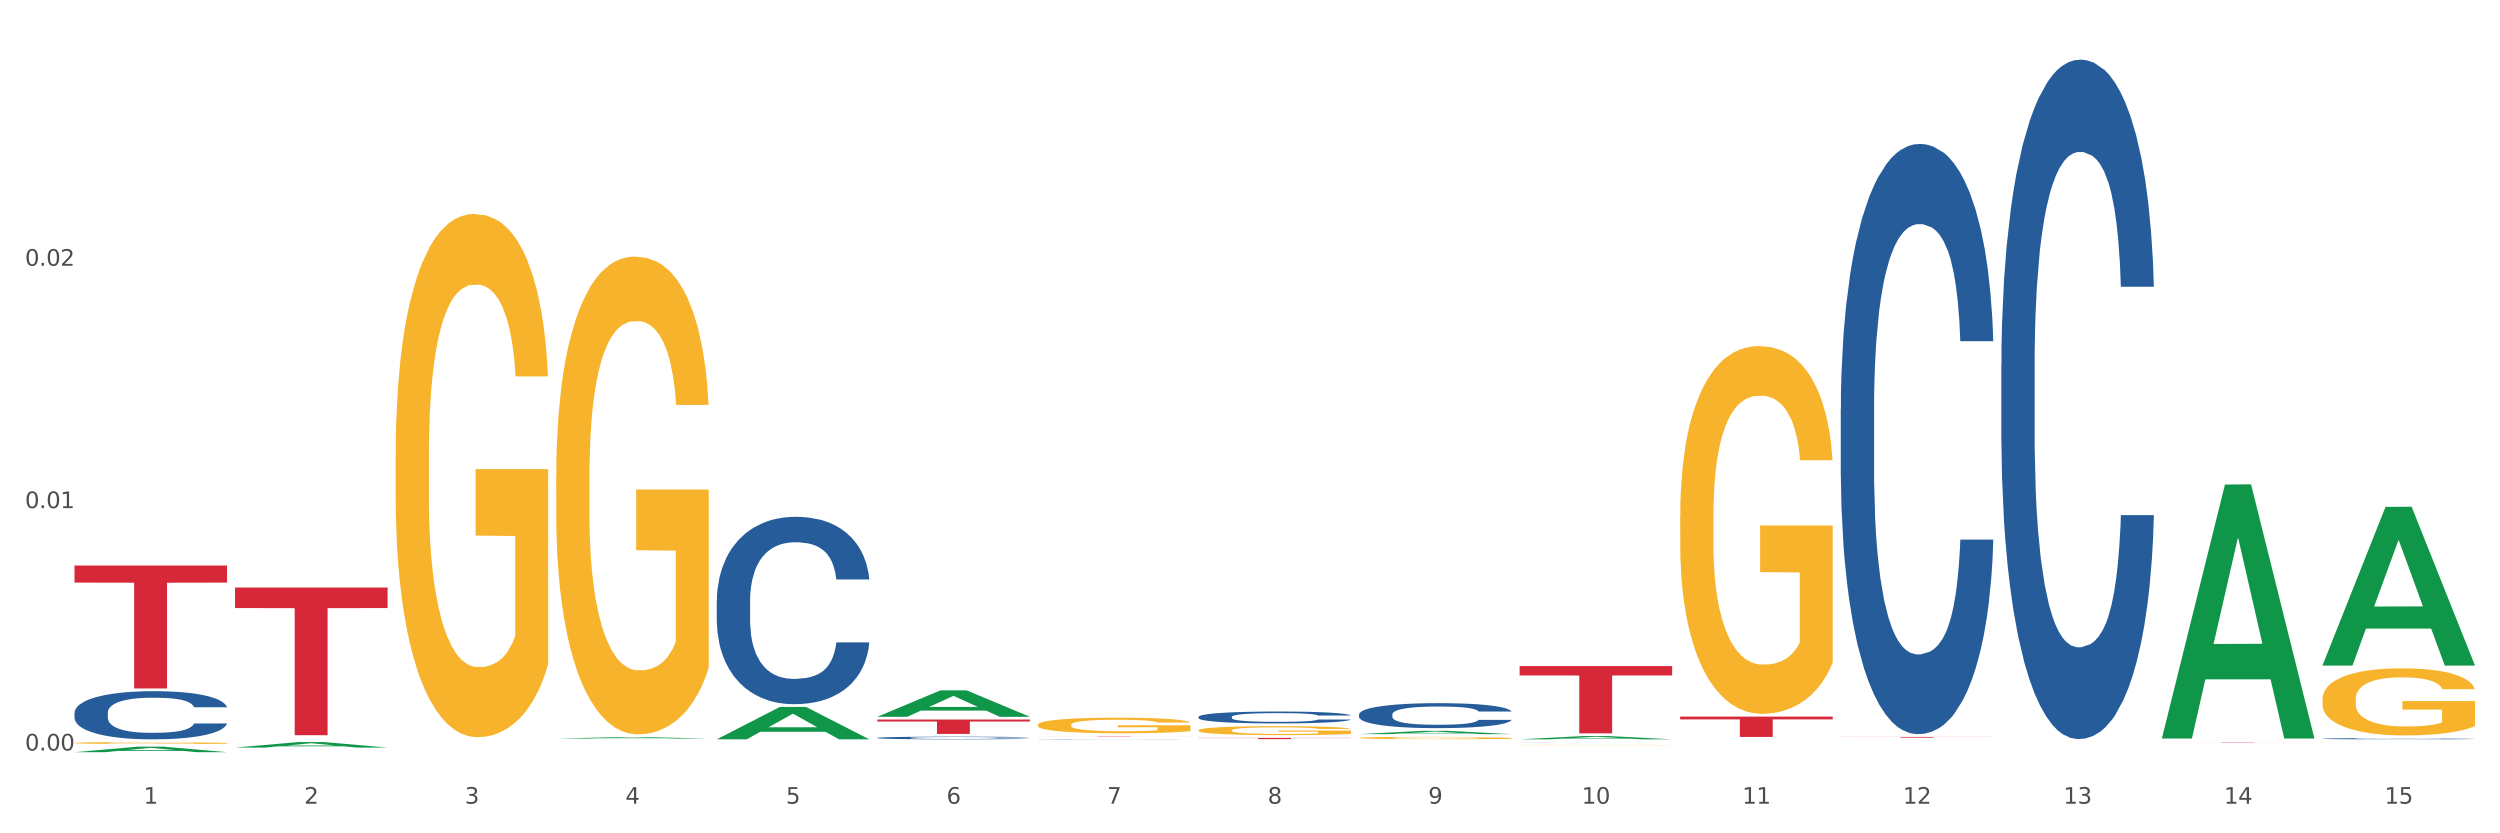 <?xml version="1.0" encoding="utf-8" standalone="no"?>
<!DOCTYPE svg PUBLIC "-//W3C//DTD SVG 1.1//EN"
  "http://www.w3.org/Graphics/SVG/1.1/DTD/svg11.dtd">
<svg xmlns:xlink="http://www.w3.org/1999/xlink" width="1080pt" height="360pt" viewBox="0 0 1080 360" xmlns="http://www.w3.org/2000/svg" version="1.1">
 <rect x="0" y="0" width="1080" height="360" fill="#333333" stroke="none"/>
 <defs>
  <style type="text/css">*{stroke-linejoin: round; stroke-linecap: butt}</style>
 </defs>
 <g id="figure_1">
  <g id="patch_1">
   <path d="M 0 360 
L 1080 360 
L 1080 0 
L 0 0 
z
" style="fill: #ffffff; stroke: #ffffff; stroke-linejoin: miter"/>
  </g>
  <g id="axes_1">
   <g id="matplotlib.axis_1">
    <g id="xtick_1">
     <g id="text_1">
      <!-- 1 -->
      <g style="fill: #4d4d4d" transform="translate(62.07 347.204) scale(0.096 -0.096)">
       <defs>
        <path id="DejaVuSans-31" d="M 794 531 
L 1825 531 
L 1825 4091 
L 703 3866 
L 703 4441 
L 1819 4666 
L 2450 4666 
L 2450 531 
L 3481 531 
L 3481 0 
L 794 0 
L 794 531 
z
" transform="scale(0.016)"/>
       </defs>
       <use xlink:href="#DejaVuSans-31"/>
      </g>
     </g>
    </g>
    <g id="xtick_2">
     <g id="text_2">
      <!-- 2 -->
      <g style="fill: #4d4d4d" transform="translate(131.436 347.204) scale(0.096 -0.096)">
       <defs>
        <path id="DejaVuSans-32" d="M 1228 531 
L 3431 531 
L 3431 0 
L 469 0 
L 469 531 
Q 828 903 1448 1529 
Q 2069 2156 2228 2338 
Q 2531 2678 2651 2914 
Q 2772 3150 2772 3378 
Q 2772 3750 2511 3984 
Q 2250 4219 1831 4219 
Q 1534 4219 1204 4116 
Q 875 4013 500 3803 
L 500 4441 
Q 881 4594 1212 4672 
Q 1544 4750 1819 4750 
Q 2544 4750 2975 4387 
Q 3406 4025 3406 3419 
Q 3406 3131 3298 2873 
Q 3191 2616 2906 2266 
Q 2828 2175 2409 1742 
Q 1991 1309 1228 531 
z
" transform="scale(0.016)"/>
       </defs>
       <use xlink:href="#DejaVuSans-32"/>
      </g>
     </g>
    </g>
    <g id="xtick_3">
     <g id="text_3">
      <!-- 3 -->
      <g style="fill: #4d4d4d" transform="translate(200.802 347.204) scale(0.096 -0.096)">
       <defs>
        <path id="DejaVuSans-33" d="M 2597 2516 
Q 3050 2419 3304 2112 
Q 3559 1806 3559 1356 
Q 3559 666 3084 287 
Q 2609 -91 1734 -91 
Q 1441 -91 1130 -33 
Q 819 25 488 141 
L 488 750 
Q 750 597 1062 519 
Q 1375 441 1716 441 
Q 2309 441 2620 675 
Q 2931 909 2931 1356 
Q 2931 1769 2642 2001 
Q 2353 2234 1838 2234 
L 1294 2234 
L 1294 2753 
L 1863 2753 
Q 2328 2753 2575 2939 
Q 2822 3125 2822 3475 
Q 2822 3834 2567 4026 
Q 2313 4219 1838 4219 
Q 1578 4219 1281 4162 
Q 984 4106 628 3988 
L 628 4550 
Q 988 4650 1302 4700 
Q 1616 4750 1894 4750 
Q 2613 4750 3031 4423 
Q 3450 4097 3450 3541 
Q 3450 3153 3228 2886 
Q 3006 2619 2597 2516 
z
" transform="scale(0.016)"/>
       </defs>
       <use xlink:href="#DejaVuSans-33"/>
      </g>
     </g>
    </g>
    <g id="xtick_4">
     <g id="text_4">
      <!-- 4 -->
      <g style="fill: #4d4d4d" transform="translate(270.169 347.204) scale(0.096 -0.096)">
       <defs>
        <path id="DejaVuSans-34" d="M 2419 4116 
L 825 1625 
L 2419 1625 
L 2419 4116 
z
M 2253 4666 
L 3047 4666 
L 3047 1625 
L 3713 1625 
L 3713 1100 
L 3047 1100 
L 3047 0 
L 2419 0 
L 2419 1100 
L 313 1100 
L 313 1709 
L 2253 4666 
z
" transform="scale(0.016)"/>
       </defs>
       <use xlink:href="#DejaVuSans-34"/>
      </g>
     </g>
    </g>
    <g id="xtick_5">
     <g id="text_5">
      <!-- 5 -->
      <g style="fill: #4d4d4d" transform="translate(339.535 347.204) scale(0.096 -0.096)">
       <defs>
        <path id="DejaVuSans-35" d="M 691 4666 
L 3169 4666 
L 3169 4134 
L 1269 4134 
L 1269 2991 
Q 1406 3038 1543 3061 
Q 1681 3084 1819 3084 
Q 2600 3084 3056 2656 
Q 3513 2228 3513 1497 
Q 3513 744 3044 326 
Q 2575 -91 1722 -91 
Q 1428 -91 1123 -41 
Q 819 9 494 109 
L 494 744 
Q 775 591 1075 516 
Q 1375 441 1709 441 
Q 2250 441 2565 725 
Q 2881 1009 2881 1497 
Q 2881 1984 2565 2268 
Q 2250 2553 1709 2553 
Q 1456 2553 1204 2497 
Q 953 2441 691 2322 
L 691 4666 
z
" transform="scale(0.016)"/>
       </defs>
       <use xlink:href="#DejaVuSans-35"/>
      </g>
     </g>
    </g>
    <g id="xtick_6">
     <g id="text_6">
      <!-- 6 -->
      <g style="fill: #4d4d4d" transform="translate(408.901 347.204) scale(0.096 -0.096)">
       <defs>
        <path id="DejaVuSans-36" d="M 2113 2584 
Q 1688 2584 1439 2293 
Q 1191 2003 1191 1497 
Q 1191 994 1439 701 
Q 1688 409 2113 409 
Q 2538 409 2786 701 
Q 3034 994 3034 1497 
Q 3034 2003 2786 2293 
Q 2538 2584 2113 2584 
z
M 3366 4563 
L 3366 3988 
Q 3128 4100 2886 4159 
Q 2644 4219 2406 4219 
Q 1781 4219 1451 3797 
Q 1122 3375 1075 2522 
Q 1259 2794 1537 2939 
Q 1816 3084 2150 3084 
Q 2853 3084 3261 2657 
Q 3669 2231 3669 1497 
Q 3669 778 3244 343 
Q 2819 -91 2113 -91 
Q 1303 -91 875 529 
Q 447 1150 447 2328 
Q 447 3434 972 4092 
Q 1497 4750 2381 4750 
Q 2619 4750 2861 4703 
Q 3103 4656 3366 4563 
z
" transform="scale(0.016)"/>
       </defs>
       <use xlink:href="#DejaVuSans-36"/>
      </g>
     </g>
    </g>
    <g id="xtick_7">
     <g id="text_7">
      <!-- 7 -->
      <g style="fill: #4d4d4d" transform="translate(478.267 347.204) scale(0.096 -0.096)">
       <defs>
        <path id="DejaVuSans-37" d="M 525 4666 
L 3525 4666 
L 3525 4397 
L 1831 0 
L 1172 0 
L 2766 4134 
L 525 4134 
L 525 4666 
z
" transform="scale(0.016)"/>
       </defs>
       <use xlink:href="#DejaVuSans-37"/>
      </g>
     </g>
    </g>
    <g id="xtick_8">
     <g id="text_8">
      <!-- 8 -->
      <g style="fill: #4d4d4d" transform="translate(547.634 347.204) scale(0.096 -0.096)">
       <defs>
        <path id="DejaVuSans-38" d="M 2034 2216 
Q 1584 2216 1326 1975 
Q 1069 1734 1069 1313 
Q 1069 891 1326 650 
Q 1584 409 2034 409 
Q 2484 409 2743 651 
Q 3003 894 3003 1313 
Q 3003 1734 2745 1975 
Q 2488 2216 2034 2216 
z
M 1403 2484 
Q 997 2584 770 2862 
Q 544 3141 544 3541 
Q 544 4100 942 4425 
Q 1341 4750 2034 4750 
Q 2731 4750 3128 4425 
Q 3525 4100 3525 3541 
Q 3525 3141 3298 2862 
Q 3072 2584 2669 2484 
Q 3125 2378 3379 2068 
Q 3634 1759 3634 1313 
Q 3634 634 3220 271 
Q 2806 -91 2034 -91 
Q 1263 -91 848 271 
Q 434 634 434 1313 
Q 434 1759 690 2068 
Q 947 2378 1403 2484 
z
M 1172 3481 
Q 1172 3119 1398 2916 
Q 1625 2713 2034 2713 
Q 2441 2713 2670 2916 
Q 2900 3119 2900 3481 
Q 2900 3844 2670 4047 
Q 2441 4250 2034 4250 
Q 1625 4250 1398 4047 
Q 1172 3844 1172 3481 
z
" transform="scale(0.016)"/>
       </defs>
       <use xlink:href="#DejaVuSans-38"/>
      </g>
     </g>
    </g>
    <g id="xtick_9">
     <g id="text_9">
      <!-- 9 -->
      <g style="fill: #4d4d4d" transform="translate(617 347.204) scale(0.096 -0.096)">
       <defs>
        <path id="DejaVuSans-39" d="M 703 97 
L 703 672 
Q 941 559 1184 500 
Q 1428 441 1663 441 
Q 2288 441 2617 861 
Q 2947 1281 2994 2138 
Q 2813 1869 2534 1725 
Q 2256 1581 1919 1581 
Q 1219 1581 811 2004 
Q 403 2428 403 3163 
Q 403 3881 828 4315 
Q 1253 4750 1959 4750 
Q 2769 4750 3195 4129 
Q 3622 3509 3622 2328 
Q 3622 1225 3098 567 
Q 2575 -91 1691 -91 
Q 1453 -91 1209 -44 
Q 966 3 703 97 
z
M 1959 2075 
Q 2384 2075 2632 2365 
Q 2881 2656 2881 3163 
Q 2881 3666 2632 3958 
Q 2384 4250 1959 4250 
Q 1534 4250 1286 3958 
Q 1038 3666 1038 3163 
Q 1038 2656 1286 2365 
Q 1534 2075 1959 2075 
z
" transform="scale(0.016)"/>
       </defs>
       <use xlink:href="#DejaVuSans-39"/>
      </g>
     </g>
    </g>
    <g id="xtick_10">
     <g id="text_10">
      <!-- 10 -->
      <g style="fill: #4d4d4d" transform="translate(683.312 347.204) scale(0.096 -0.096)">
       <defs>
        <path id="DejaVuSans-30" d="M 2034 4250 
Q 1547 4250 1301 3770 
Q 1056 3291 1056 2328 
Q 1056 1369 1301 889 
Q 1547 409 2034 409 
Q 2525 409 2770 889 
Q 3016 1369 3016 2328 
Q 3016 3291 2770 3770 
Q 2525 4250 2034 4250 
z
M 2034 4750 
Q 2819 4750 3233 4129 
Q 3647 3509 3647 2328 
Q 3647 1150 3233 529 
Q 2819 -91 2034 -91 
Q 1250 -91 836 529 
Q 422 1150 422 2328 
Q 422 3509 836 4129 
Q 1250 4750 2034 4750 
z
" transform="scale(0.016)"/>
       </defs>
       <use xlink:href="#DejaVuSans-31"/>
       <use xlink:href="#DejaVuSans-30" transform="translate(63.623 0)"/>
      </g>
     </g>
    </g>
    <g id="xtick_11">
     <g id="text_11">
      <!-- 11 -->
      <g style="fill: #4d4d4d" transform="translate(752.678 347.204) scale(0.096 -0.096)">
       <use xlink:href="#DejaVuSans-31"/>
       <use xlink:href="#DejaVuSans-31" transform="translate(63.623 0)"/>
      </g>
     </g>
    </g>
    <g id="xtick_12">
     <g id="text_12">
      <!-- 12 -->
      <g style="fill: #4d4d4d" transform="translate(822.044 347.204) scale(0.096 -0.096)">
       <use xlink:href="#DejaVuSans-31"/>
       <use xlink:href="#DejaVuSans-32" transform="translate(63.623 0)"/>
      </g>
     </g>
    </g>
    <g id="xtick_13">
     <g id="text_13">
      <!-- 13 -->
      <g style="fill: #4d4d4d" transform="translate(891.411 347.204) scale(0.096 -0.096)">
       <use xlink:href="#DejaVuSans-31"/>
       <use xlink:href="#DejaVuSans-33" transform="translate(63.623 0)"/>
      </g>
     </g>
    </g>
    <g id="xtick_14">
     <g id="text_14">
      <!-- 14 -->
      <g style="fill: #4d4d4d" transform="translate(960.777 347.204) scale(0.096 -0.096)">
       <use xlink:href="#DejaVuSans-31"/>
       <use xlink:href="#DejaVuSans-34" transform="translate(63.623 0)"/>
      </g>
     </g>
    </g>
    <g id="xtick_15">
     <g id="text_15">
      <!-- 15 -->
      <g style="fill: #4d4d4d" transform="translate(1030.143 347.204) scale(0.096 -0.096)">
       <use xlink:href="#DejaVuSans-31"/>
       <use xlink:href="#DejaVuSans-35" transform="translate(63.623 0)"/>
      </g>
     </g>
    </g>
    <g id="xtick_16"/>
    <g id="xtick_17"/>
    <g id="xtick_18"/>
    <g id="xtick_19"/>
    <g id="xtick_20"/>
    <g id="xtick_21"/>
    <g id="xtick_22"/>
    <g id="xtick_23"/>
    <g id="xtick_24"/>
    <g id="xtick_25"/>
    <g id="xtick_26"/>
    <g id="xtick_27"/>
    <g id="xtick_28"/>
    <g id="xtick_29"/>
   </g>
   <g id="matplotlib.axis_2">
    <g id="ytick_1">
     <g id="text_16">
      <!-- 0.00 -->
      <g style="fill: #4d4d4d" transform="translate(10.8 324.221) scale(0.096 -0.096)">
       <defs>
        <path id="DejaVuSans-2e" d="M 684 794 
L 1344 794 
L 1344 0 
L 684 0 
L 684 794 
z
" transform="scale(0.016)"/>
       </defs>
       <use xlink:href="#DejaVuSans-30"/>
       <use xlink:href="#DejaVuSans-2e" transform="translate(63.623 0)"/>
       <use xlink:href="#DejaVuSans-30" transform="translate(95.41 0)"/>
       <use xlink:href="#DejaVuSans-30" transform="translate(159.033 0)"/>
      </g>
     </g>
    </g>
    <g id="ytick_2">
     <g id="text_17">
      <!-- 0.01 -->
      <g style="fill: #4d4d4d" transform="translate(10.8 219.509) scale(0.096 -0.096)">
       <use xlink:href="#DejaVuSans-30"/>
       <use xlink:href="#DejaVuSans-2e" transform="translate(63.623 0)"/>
       <use xlink:href="#DejaVuSans-30" transform="translate(95.41 0)"/>
       <use xlink:href="#DejaVuSans-31" transform="translate(159.033 0)"/>
      </g>
     </g>
    </g>
    <g id="ytick_3">
     <g id="text_18">
      <!-- 0.02 -->
      <g style="fill: #4d4d4d" transform="translate(10.8 114.797) scale(0.096 -0.096)">
       <use xlink:href="#DejaVuSans-30"/>
       <use xlink:href="#DejaVuSans-2e" transform="translate(63.623 0)"/>
       <use xlink:href="#DejaVuSans-30" transform="translate(95.41 0)"/>
       <use xlink:href="#DejaVuSans-32" transform="translate(159.033 0)"/>
      </g>
     </g>
    </g>
    <g id="ytick_4"/>
    <g id="ytick_5"/>
    <g id="ytick_6"/>
   </g>
   <g id="PolyCollection_1">
    <path d="M 32.175 324.945 
L 32.243 324.943 
L 59.417 322.567 
L 70.695 322.564 
L 98.073 324.95 
L 85.029 324.95 
L 79.119 324.394 
L 51.061 324.394 
L 50.857 324.403 
L 45.151 324.95 
L 32.175 324.95 
L 32.175 324.945 
L 54.594 324.063 
L 75.586 324.06 
L 65.192 323.073 
L 65.056 323.068 
L 64.92 323.075 
L 54.526 324.06 
L 54.594 324.063 
L 32.175 324.945 
z
" clip-path="url(#pa8a1e686fc)" style="fill: #109648"/>
    <path d="M 448.372 313.152 
L 448.45 313.146 
L 448.45 312.924 
L 448.606 312.733 
L 449.384 312.271 
L 450.551 311.889 
L 451.407 311.686 
L 452.262 311.52 
L 453.274 311.353 
L 454.519 311.181 
L 456.775 310.928 
L 458.175 310.799 
L 459.887 310.663 
L 462.999 310.466 
L 465.255 310.355 
L 467.589 310.263 
L 471.402 310.152 
L 473.891 310.103 
L 476.536 310.066 
L 479.726 310.041 
L 482.138 310.035 
L 487.429 310.054 
L 491.941 310.109 
L 494.12 310.152 
L 496.92 310.226 
L 498.399 310.275 
L 500.811 310.374 
L 503.3 310.503 
L 505.012 310.614 
L 507.579 310.824 
L 509.524 311.033 
L 511.314 311.292 
L 512.247 311.47 
L 512.948 311.637 
L 513.57 311.828 
L 514.192 312.129 
L 500.188 312.129 
L 499.644 311.914 
L 498.788 311.711 
L 497.543 311.513 
L 496.454 311.39 
L 494.586 311.236 
L 492.875 311.138 
L 491.085 311.064 
L 488.907 311.002 
L 487.195 310.971 
L 484.783 310.947 
L 480.038 310.953 
L 476.848 311.002 
L 474.669 311.064 
L 473.269 311.119 
L 472.024 311.181 
L 470.624 311.267 
L 468.99 311.396 
L 467.823 311.513 
L 466.656 311.661 
L 465.722 311.809 
L 464.866 311.982 
L 464.166 312.166 
L 463.621 312.357 
L 463.155 312.591 
L 462.766 312.979 
L 462.766 313.823 
L 462.921 314.014 
L 463.31 314.267 
L 463.777 314.458 
L 464.555 314.686 
L 465.255 314.84 
L 466.578 315.061 
L 468.056 315.246 
L 469.223 315.363 
L 470.39 315.462 
L 472.413 315.597 
L 474.669 315.708 
L 476.614 315.776 
L 479.26 315.838 
L 481.049 315.862 
L 482.605 315.874 
L 486.417 315.874 
L 489.14 315.856 
L 492.175 315.813 
L 494.509 315.757 
L 496.454 315.69 
L 498.632 315.579 
L 500.033 315.474 
L 500.033 314.187 
L 482.916 314.181 
L 482.916 313.324 
L 514.27 313.324 
L 514.27 315.838 
L 512.948 315.967 
L 511.469 316.084 
L 509.913 316.189 
L 507.579 316.318 
L 504.778 316.441 
L 502.289 316.527 
L 499.644 316.601 
L 496.531 316.669 
L 492.486 316.731 
L 489.996 316.755 
L 486.884 316.774 
L 483.227 316.78 
L 480.038 316.768 
L 476.925 316.737 
L 473.658 316.681 
L 470.468 316.601 
L 468.056 316.521 
L 465.644 316.423 
L 463.077 316.293 
L 461.054 316.17 
L 459.498 316.059 
L 457.786 315.918 
L 455.919 315.733 
L 454.519 315.566 
L 453.274 315.394 
L 451.951 315.172 
L 451.018 314.981 
L 450.084 314.741 
L 449.539 314.562 
L 448.917 314.285 
L 448.45 313.897 
L 448.372 313.152 
z
" clip-path="url(#pa8a1e686fc)" style="fill: #f7b32b"/>
    <path d="M 517.739 315.492 
L 517.816 315.488 
L 517.816 315.361 
L 517.972 315.251 
L 518.75 314.985 
L 519.917 314.766 
L 520.773 314.649 
L 521.629 314.553 
L 522.64 314.458 
L 523.885 314.358 
L 526.141 314.213 
L 527.542 314.139 
L 529.253 314.061 
L 532.365 313.948 
L 534.621 313.884 
L 536.956 313.831 
L 540.768 313.767 
L 543.257 313.739 
L 545.903 313.717 
L 549.093 313.703 
L 551.504 313.7 
L 556.795 313.71 
L 561.307 313.742 
L 563.486 313.767 
L 566.287 313.81 
L 567.765 313.838 
L 570.177 313.895 
L 572.666 313.969 
L 574.378 314.033 
L 576.946 314.153 
L 578.891 314.273 
L 580.68 314.422 
L 581.614 314.525 
L 582.314 314.621 
L 582.936 314.73 
L 583.559 314.904 
L 569.554 314.904 
L 569.01 314.78 
L 568.154 314.663 
L 566.909 314.55 
L 565.82 314.479 
L 563.953 314.39 
L 562.241 314.334 
L 560.452 314.291 
L 558.273 314.256 
L 556.562 314.238 
L 554.15 314.224 
L 549.404 314.227 
L 546.214 314.256 
L 544.035 314.291 
L 542.635 314.323 
L 541.39 314.358 
L 539.99 314.408 
L 538.356 314.482 
L 537.189 314.55 
L 536.022 314.635 
L 535.088 314.72 
L 534.232 314.819 
L 533.532 314.925 
L 532.988 315.035 
L 532.521 315.17 
L 532.132 315.393 
L 532.132 315.878 
L 532.287 315.988 
L 532.676 316.133 
L 533.143 316.243 
L 533.921 316.374 
L 534.621 316.462 
L 535.944 316.59 
L 537.422 316.696 
L 538.589 316.763 
L 539.756 316.82 
L 541.779 316.898 
L 544.035 316.962 
L 545.981 317.001 
L 548.626 317.036 
L 550.415 317.05 
L 551.971 317.057 
L 555.784 317.057 
L 558.507 317.047 
L 561.541 317.022 
L 563.875 316.99 
L 565.82 316.951 
L 567.998 316.887 
L 569.399 316.827 
L 569.399 316.087 
L 552.282 316.083 
L 552.282 315.591 
L 583.636 315.591 
L 583.636 317.036 
L 582.314 317.11 
L 580.836 317.178 
L 579.28 317.238 
L 576.946 317.312 
L 574.145 317.383 
L 571.655 317.433 
L 569.01 317.475 
L 565.898 317.514 
L 561.852 317.55 
L 559.362 317.564 
L 556.25 317.574 
L 552.594 317.578 
L 549.404 317.571 
L 546.292 317.553 
L 543.024 317.521 
L 539.834 317.475 
L 537.422 317.429 
L 535.01 317.373 
L 532.443 317.298 
L 530.42 317.227 
L 528.864 317.164 
L 527.153 317.082 
L 525.285 316.976 
L 523.885 316.88 
L 522.64 316.781 
L 521.317 316.654 
L 520.384 316.544 
L 519.45 316.406 
L 518.906 316.303 
L 518.283 316.144 
L 517.816 315.92 
L 517.739 315.492 
z
" clip-path="url(#pa8a1e686fc)" style="fill: #f7b32b"/>
    <path d="M 587.105 318.785 
L 587.183 318.784 
L 587.183 318.752 
L 587.338 318.724 
L 588.116 318.656 
L 589.283 318.601 
L 590.139 318.571 
L 590.995 318.547 
L 592.006 318.522 
L 593.251 318.497 
L 595.507 318.46 
L 596.908 318.442 
L 598.619 318.422 
L 601.731 318.393 
L 603.988 318.377 
L 606.322 318.363 
L 610.134 318.347 
L 612.624 318.34 
L 615.269 318.335 
L 618.459 318.331 
L 620.871 318.33 
L 626.161 318.333 
L 630.674 318.341 
L 632.852 318.347 
L 635.653 318.358 
L 637.131 318.365 
L 639.543 318.38 
L 642.033 318.399 
L 643.744 318.415 
L 646.312 318.445 
L 648.257 318.476 
L 650.046 318.513 
L 650.98 318.54 
L 651.68 318.564 
L 652.302 318.592 
L 652.925 318.636 
L 638.921 318.636 
L 638.376 318.604 
L 637.52 318.575 
L 636.275 318.546 
L 635.186 318.528 
L 633.319 318.505 
L 631.607 318.491 
L 629.818 318.48 
L 627.639 318.471 
L 625.928 318.467 
L 623.516 318.463 
L 618.77 318.464 
L 615.58 318.471 
L 613.402 318.48 
L 612.001 318.488 
L 610.756 318.497 
L 609.356 318.51 
L 607.722 318.529 
L 606.555 318.546 
L 605.388 318.567 
L 604.455 318.589 
L 603.599 318.614 
L 602.898 318.641 
L 602.354 318.669 
L 601.887 318.703 
L 601.498 318.76 
L 601.498 318.883 
L 601.654 318.911 
L 602.043 318.947 
L 602.509 318.975 
L 603.287 319.008 
L 603.988 319.031 
L 605.31 319.063 
L 606.789 319.09 
L 607.956 319.107 
L 609.123 319.122 
L 611.145 319.141 
L 613.402 319.158 
L 615.347 319.167 
L 617.992 319.176 
L 619.781 319.18 
L 621.337 319.182 
L 625.15 319.182 
L 627.873 319.179 
L 630.907 319.173 
L 633.241 319.165 
L 635.186 319.155 
L 637.365 319.139 
L 638.765 319.123 
L 638.765 318.936 
L 621.649 318.935 
L 621.649 318.81 
L 653.003 318.81 
L 653.003 319.176 
L 651.68 319.195 
L 650.202 319.212 
L 648.646 319.228 
L 646.312 319.247 
L 643.511 319.264 
L 641.021 319.277 
L 638.376 319.288 
L 635.264 319.298 
L 631.218 319.307 
L 628.729 319.31 
L 625.617 319.313 
L 621.96 319.314 
L 618.77 319.312 
L 615.658 319.308 
L 612.39 319.3 
L 609.2 319.288 
L 606.789 319.276 
L 604.377 319.262 
L 601.809 319.243 
L 599.786 319.225 
L 598.23 319.209 
L 596.519 319.188 
L 594.652 319.161 
L 593.251 319.137 
L 592.006 319.112 
L 590.684 319.079 
L 589.75 319.052 
L 588.816 319.017 
L 588.272 318.99 
L 587.649 318.95 
L 587.183 318.893 
L 587.105 318.785 
z
" clip-path="url(#pa8a1e686fc)" style="fill: #f7b32b"/>
    <path d="M 656.471 321.835 
L 656.549 321.835 
L 656.549 321.832 
L 656.704 321.829 
L 657.482 321.821 
L 658.649 321.815 
L 659.505 321.812 
L 660.361 321.809 
L 661.372 321.806 
L 662.617 321.803 
L 664.874 321.799 
L 666.274 321.797 
L 667.986 321.795 
L 671.098 321.792 
L 673.354 321.79 
L 675.688 321.789 
L 679.5 321.787 
L 681.99 321.786 
L 684.635 321.785 
L 687.825 321.785 
L 690.237 321.785 
L 695.527 321.785 
L 700.04 321.786 
L 702.218 321.787 
L 705.019 321.788 
L 706.497 321.789 
L 708.909 321.79 
L 711.399 321.792 
L 713.111 321.794 
L 715.678 321.798 
L 717.623 321.801 
L 719.412 321.805 
L 720.346 321.808 
L 721.046 321.811 
L 721.669 321.814 
L 722.291 321.819 
L 708.287 321.819 
L 707.742 321.815 
L 706.886 321.812 
L 705.642 321.809 
L 704.552 321.807 
L 702.685 321.804 
L 700.973 321.803 
L 699.184 321.802 
L 697.006 321.801 
L 695.294 321.8 
L 692.882 321.8 
L 688.136 321.8 
L 684.946 321.801 
L 682.768 321.802 
L 681.367 321.802 
L 680.123 321.803 
L 678.722 321.805 
L 677.088 321.807 
L 675.921 321.809 
L 674.754 321.811 
L 673.821 321.814 
L 672.965 321.816 
L 672.265 321.819 
L 671.72 321.823 
L 671.253 321.826 
L 670.864 321.833 
L 670.864 321.846 
L 671.02 321.85 
L 671.409 321.854 
L 671.876 321.857 
L 672.654 321.86 
L 673.354 321.863 
L 674.677 321.867 
L 676.155 321.87 
L 677.322 321.871 
L 678.489 321.873 
L 680.512 321.875 
L 682.768 321.877 
L 684.713 321.878 
L 687.358 321.879 
L 689.148 321.88 
L 690.704 321.88 
L 694.516 321.88 
L 697.239 321.879 
L 700.273 321.879 
L 702.607 321.878 
L 704.552 321.877 
L 706.731 321.875 
L 708.131 321.873 
L 708.131 321.852 
L 691.015 321.852 
L 691.015 321.838 
L 722.369 321.838 
L 722.369 321.879 
L 721.046 321.881 
L 719.568 321.883 
L 718.012 321.885 
L 715.678 321.887 
L 712.877 321.889 
L 710.387 321.89 
L 707.742 321.892 
L 704.63 321.893 
L 700.584 321.894 
L 698.095 321.894 
L 694.983 321.894 
L 691.326 321.894 
L 688.136 321.894 
L 685.024 321.894 
L 681.756 321.893 
L 678.567 321.892 
L 676.155 321.89 
L 673.743 321.889 
L 671.175 321.887 
L 669.153 321.885 
L 667.597 321.883 
L 665.885 321.88 
L 664.018 321.877 
L 662.617 321.875 
L 661.372 321.872 
L 660.05 321.868 
L 659.116 321.865 
L 658.183 321.861 
L 657.638 321.858 
L 657.016 321.854 
L 656.549 321.848 
L 656.471 321.835 
z
" clip-path="url(#pa8a1e686fc)" style="fill: #f7b32b"/>
    <path d="M 725.837 222.925 
L 725.915 222.78 
L 725.915 217.556 
L 726.071 213.058 
L 726.849 202.176 
L 728.016 193.181 
L 728.871 188.393 
L 729.727 184.475 
L 730.739 180.558 
L 731.984 176.495 
L 734.24 170.546 
L 735.64 167.499 
L 737.352 164.307 
L 740.464 159.664 
L 742.72 157.053 
L 745.054 154.876 
L 748.866 152.265 
L 751.356 151.104 
L 754.001 150.233 
L 757.191 149.653 
L 759.603 149.508 
L 764.894 149.943 
L 769.406 151.249 
L 771.585 152.265 
L 774.385 154.006 
L 775.864 155.167 
L 778.275 157.488 
L 780.765 160.535 
L 782.477 163.147 
L 785.044 168.08 
L 786.989 173.013 
L 788.779 179.107 
L 789.712 183.314 
L 790.412 187.232 
L 791.035 191.73 
L 791.657 198.839 
L 777.653 198.839 
L 777.108 193.761 
L 776.253 188.973 
L 775.008 184.33 
L 773.919 181.428 
L 772.051 177.801 
L 770.34 175.479 
L 768.55 173.738 
L 766.372 172.287 
L 764.66 171.562 
L 762.248 170.982 
L 757.502 171.127 
L 754.313 172.287 
L 752.134 173.738 
L 750.734 175.044 
L 749.489 176.495 
L 748.088 178.526 
L 746.455 181.573 
L 745.288 184.33 
L 744.121 187.812 
L 743.187 191.295 
L 742.331 195.357 
L 741.631 199.71 
L 741.086 204.208 
L 740.62 209.721 
L 740.23 218.862 
L 740.23 238.74 
L 740.386 243.238 
L 740.775 249.186 
L 741.242 253.684 
L 742.02 259.053 
L 742.72 262.68 
L 744.043 267.903 
L 745.521 272.256 
L 746.688 275.013 
L 747.855 277.334 
L 749.878 280.526 
L 752.134 283.138 
L 754.079 284.734 
L 756.724 286.185 
L 758.514 286.765 
L 760.07 287.055 
L 763.882 287.055 
L 766.605 286.62 
L 769.639 285.605 
L 771.974 284.299 
L 773.919 282.703 
L 776.097 280.091 
L 777.497 277.624 
L 777.497 247.3 
L 760.381 247.155 
L 760.381 226.987 
L 791.735 226.987 
L 791.735 286.185 
L 790.412 289.232 
L 788.934 291.989 
L 787.378 294.455 
L 785.044 297.502 
L 782.243 300.404 
L 779.754 302.435 
L 777.108 304.176 
L 773.996 305.772 
L 769.951 307.223 
L 767.461 307.804 
L 764.349 308.239 
L 760.692 308.384 
L 757.502 308.094 
L 754.39 307.368 
L 751.123 306.063 
L 747.933 304.176 
L 745.521 302.29 
L 743.109 299.969 
L 740.542 296.922 
L 738.519 294.02 
L 736.963 291.408 
L 735.251 288.071 
L 733.384 283.718 
L 731.984 279.801 
L 730.739 275.738 
L 729.416 270.515 
L 728.482 266.017 
L 727.549 260.358 
L 727.004 256.151 
L 726.382 249.622 
L 725.915 240.481 
L 725.837 222.925 
z
" clip-path="url(#pa8a1e686fc)" style="fill: #f7b32b"/>
    <path d="M 933.936 320.638 
L 999.834 320.638 
L 999.834 320.656 
L 973.912 320.656 
L 973.912 320.768 
L 959.702 320.768 
L 959.702 320.656 
L 933.936 320.656 
L 933.936 320.638 
L 933.936 320.638 
z
" clip-path="url(#pa8a1e686fc)" style="fill: #d62839"/>
    <path d="M 795.203 318.35 
L 861.101 318.35 
L 861.101 318.392 
L 835.179 318.392 
L 835.179 318.655 
L 820.969 318.655 
L 820.969 318.392 
L 795.203 318.392 
L 795.203 318.35 
L 795.203 318.35 
z
" clip-path="url(#pa8a1e686fc)" style="fill: #d62839"/>
    <path d="M 725.837 309.563 
L 791.735 309.563 
L 791.735 310.786 
L 765.813 310.794 
L 765.813 318.363 
L 751.603 318.363 
L 751.603 310.794 
L 725.837 310.786 
L 725.837 309.572 
L 725.837 309.563 
z
" clip-path="url(#pa8a1e686fc)" style="fill: #d62839"/>
    <path d="M 656.471 287.752 
L 722.369 287.752 
L 722.369 291.79 
L 696.447 291.817 
L 696.447 316.808 
L 682.237 316.808 
L 682.237 291.817 
L 656.471 291.79 
L 656.471 287.78 
L 656.471 287.752 
z
" clip-path="url(#pa8a1e686fc)" style="fill: #d62839"/>
    <path d="M 517.739 318.757 
L 583.636 318.757 
L 583.636 318.835 
L 557.715 318.836 
L 557.715 319.319 
L 543.504 319.319 
L 543.504 318.836 
L 517.739 318.835 
L 517.739 318.758 
L 517.739 318.757 
z
" clip-path="url(#pa8a1e686fc)" style="fill: #d62839"/>
    <path d="M 448.372 317.959 
L 514.27 317.959 
L 514.27 317.978 
L 488.348 317.978 
L 488.348 318.091 
L 474.138 318.091 
L 474.138 317.978 
L 448.372 317.978 
L 448.372 317.959 
L 448.372 317.959 
z
" clip-path="url(#pa8a1e686fc)" style="fill: #d62839"/>
    <path d="M 101.541 253.803 
L 167.439 253.803 
L 167.439 262.671 
L 141.517 262.73 
L 141.517 317.612 
L 127.307 317.612 
L 127.307 262.73 
L 101.541 262.671 
L 101.541 253.863 
L 101.541 253.803 
z
" clip-path="url(#pa8a1e686fc)" style="fill: #d62839"/>
    <path d="M 32.175 244.302 
L 98.073 244.302 
L 98.073 251.682 
L 72.151 251.732 
L 72.151 297.406 
L 57.941 297.406 
L 57.941 251.732 
L 32.175 251.682 
L 32.175 244.352 
L 32.175 244.302 
z
" clip-path="url(#pa8a1e686fc)" style="fill: #d62839"/>
    <path d="M 1003.302 302.116 
L 1003.38 302.089 
L 1003.38 301.137 
L 1003.535 300.316 
L 1004.314 298.331 
L 1005.481 296.69 
L 1006.336 295.816 
L 1007.192 295.102 
L 1008.204 294.387 
L 1009.448 293.646 
L 1011.705 292.56 
L 1013.105 292.005 
L 1014.817 291.422 
L 1017.929 290.575 
L 1020.185 290.099 
L 1022.519 289.702 
L 1026.331 289.225 
L 1028.821 289.013 
L 1031.466 288.855 
L 1034.656 288.749 
L 1037.068 288.722 
L 1042.358 288.802 
L 1046.871 289.04 
L 1049.049 289.225 
L 1051.85 289.543 
L 1053.328 289.755 
L 1055.74 290.178 
L 1058.23 290.734 
L 1059.942 291.21 
L 1062.509 292.11 
L 1064.454 293.01 
L 1066.244 294.122 
L 1067.177 294.89 
L 1067.877 295.604 
L 1068.5 296.425 
L 1069.122 297.722 
L 1055.118 297.722 
L 1054.573 296.796 
L 1053.717 295.922 
L 1052.473 295.075 
L 1051.383 294.546 
L 1049.516 293.884 
L 1047.805 293.46 
L 1046.015 293.143 
L 1043.837 292.878 
L 1042.125 292.746 
L 1039.713 292.64 
L 1034.967 292.666 
L 1031.777 292.878 
L 1029.599 293.143 
L 1028.199 293.381 
L 1026.954 293.646 
L 1025.553 294.016 
L 1023.919 294.572 
L 1022.752 295.075 
L 1021.585 295.71 
L 1020.652 296.346 
L 1019.796 297.087 
L 1019.096 297.881 
L 1018.551 298.701 
L 1018.084 299.707 
L 1017.695 301.375 
L 1017.695 305.001 
L 1017.851 305.822 
L 1018.24 306.907 
L 1018.707 307.728 
L 1019.485 308.707 
L 1020.185 309.369 
L 1021.508 310.322 
L 1022.986 311.116 
L 1024.153 311.619 
L 1025.32 312.042 
L 1027.343 312.624 
L 1029.599 313.101 
L 1031.544 313.392 
L 1034.189 313.657 
L 1035.979 313.763 
L 1037.535 313.816 
L 1041.347 313.816 
L 1044.07 313.736 
L 1047.104 313.551 
L 1049.438 313.313 
L 1051.383 313.021 
L 1053.562 312.545 
L 1054.962 312.095 
L 1054.962 306.563 
L 1037.846 306.536 
L 1037.846 302.857 
L 1069.2 302.857 
L 1069.2 313.657 
L 1067.877 314.213 
L 1066.399 314.715 
L 1064.843 315.165 
L 1062.509 315.721 
L 1059.708 316.251 
L 1057.219 316.621 
L 1054.573 316.939 
L 1051.461 317.23 
L 1047.416 317.495 
L 1044.926 317.601 
L 1041.814 317.68 
L 1038.157 317.707 
L 1034.967 317.654 
L 1031.855 317.521 
L 1028.588 317.283 
L 1025.398 316.939 
L 1022.986 316.595 
L 1020.574 316.171 
L 1018.007 315.615 
L 1015.984 315.086 
L 1014.428 314.61 
L 1012.716 314.001 
L 1010.849 313.207 
L 1009.448 312.492 
L 1008.204 311.751 
L 1006.881 310.798 
L 1005.947 309.977 
L 1005.014 308.945 
L 1004.469 308.178 
L 1003.847 306.986 
L 1003.38 305.319 
L 1003.302 302.116 
z
" clip-path="url(#pa8a1e686fc)" style="fill: #f7b32b"/>
    <path d="M 32.175 320.948 
L 32.253 320.948 
L 32.253 320.921 
L 32.408 320.898 
L 33.186 320.842 
L 34.353 320.796 
L 35.209 320.772 
L 36.065 320.752 
L 37.076 320.732 
L 38.321 320.711 
L 40.578 320.681 
L 41.978 320.665 
L 43.69 320.649 
L 46.802 320.625 
L 49.058 320.612 
L 51.392 320.601 
L 55.204 320.587 
L 57.694 320.581 
L 60.339 320.577 
L 63.529 320.574 
L 65.941 320.573 
L 71.231 320.576 
L 75.744 320.582 
L 77.922 320.587 
L 80.723 320.596 
L 82.201 320.602 
L 84.613 320.614 
L 87.103 320.63 
L 88.815 320.643 
L 91.382 320.668 
L 93.327 320.693 
L 95.116 320.725 
L 96.05 320.746 
L 96.75 320.766 
L 97.373 320.789 
L 97.995 320.825 
L 83.991 320.825 
L 83.446 320.799 
L 82.59 320.775 
L 81.346 320.751 
L 80.256 320.736 
L 78.389 320.718 
L 76.677 320.706 
L 74.888 320.697 
L 72.71 320.69 
L 70.998 320.686 
L 68.586 320.683 
L 63.84 320.684 
L 60.65 320.69 
L 58.472 320.697 
L 57.071 320.704 
L 55.827 320.711 
L 54.426 320.722 
L 52.792 320.737 
L 51.625 320.751 
L 50.458 320.769 
L 49.525 320.787 
L 48.669 320.808 
L 47.969 320.83 
L 47.424 320.853 
L 46.957 320.881 
L 46.568 320.928 
L 46.568 321.029 
L 46.724 321.052 
L 47.113 321.083 
L 47.58 321.106 
L 48.358 321.133 
L 49.058 321.152 
L 50.381 321.178 
L 51.859 321.2 
L 53.026 321.215 
L 54.193 321.226 
L 56.216 321.243 
L 58.472 321.256 
L 60.417 321.264 
L 63.062 321.272 
L 64.852 321.275 
L 66.408 321.276 
L 70.22 321.276 
L 72.943 321.274 
L 75.977 321.269 
L 78.311 321.262 
L 80.256 321.254 
L 82.435 321.24 
L 83.835 321.228 
L 83.835 321.073 
L 66.719 321.072 
L 66.719 320.969 
L 98.073 320.969 
L 98.073 321.272 
L 96.75 321.287 
L 95.272 321.301 
L 93.716 321.314 
L 91.382 321.329 
L 88.581 321.344 
L 86.091 321.355 
L 83.446 321.364 
L 80.334 321.372 
L 76.288 321.379 
L 73.799 321.382 
L 70.687 321.384 
L 67.03 321.385 
L 63.84 321.384 
L 60.728 321.38 
L 57.461 321.373 
L 54.271 321.364 
L 51.859 321.354 
L 49.447 321.342 
L 46.879 321.326 
L 44.857 321.312 
L 43.301 321.298 
L 41.589 321.281 
L 39.722 321.259 
L 38.321 321.239 
L 37.076 321.218 
L 35.754 321.192 
L 34.82 321.169 
L 33.887 321.14 
L 33.342 321.118 
L 32.72 321.085 
L 32.253 321.038 
L 32.175 320.948 
z
" clip-path="url(#pa8a1e686fc)" style="fill: #f7b32b"/>
    <path d="M 32.175 307.935 
L 32.253 307.916 
L 32.253 307.384 
L 32.487 306.662 
L 33.343 305.331 
L 34.434 304.324 
L 36.303 303.146 
L 37.316 302.652 
L 38.64 302.101 
L 41.366 301.207 
L 44.482 300.447 
L 46.663 300.029 
L 48.299 299.763 
L 51.96 299.288 
L 54.063 299.079 
L 56.244 298.908 
L 58.114 298.794 
L 61.229 298.661 
L 63.722 298.604 
L 66.604 298.585 
L 69.019 298.604 
L 72.212 298.68 
L 76.886 298.908 
L 78.677 299.041 
L 81.092 299.269 
L 83.585 299.573 
L 85.61 299.877 
L 87.947 300.314 
L 90.361 300.884 
L 92.698 301.607 
L 94.334 302.272 
L 95.658 302.975 
L 96.827 303.83 
L 97.683 304.761 
L 98.073 305.54 
L 83.818 305.54 
L 83.429 304.837 
L 82.65 304.077 
L 81.871 303.564 
L 81.014 303.146 
L 79.69 302.671 
L 78.522 302.367 
L 76.574 302.006 
L 74.783 301.778 
L 73.303 301.645 
L 71.511 301.53 
L 67.694 301.416 
L 64.968 301.416 
L 63.255 301.454 
L 61.151 301.549 
L 59.36 301.683 
L 57.257 301.911 
L 55.621 302.158 
L 53.985 302.481 
L 53.05 302.709 
L 51.648 303.127 
L 50.714 303.469 
L 49.467 304.058 
L 48.766 304.476 
L 47.52 305.559 
L 46.975 306.357 
L 46.741 306.909 
L 46.585 307.517 
L 46.585 310.481 
L 47.053 311.812 
L 47.442 312.382 
L 48.065 313.028 
L 49.234 313.864 
L 50.947 314.681 
L 52.739 315.27 
L 54.219 315.631 
L 55.621 315.897 
L 57.023 316.106 
L 58.737 316.296 
L 60.139 316.41 
L 62.242 316.525 
L 64.734 316.582 
L 66.682 316.582 
L 70.654 316.486 
L 72.446 316.391 
L 74.16 316.258 
L 76.029 316.049 
L 77.509 315.821 
L 78.366 315.65 
L 79.768 315.289 
L 80.858 314.909 
L 81.793 314.472 
L 82.416 314.092 
L 83.117 313.522 
L 83.663 312.876 
L 83.818 312.534 
L 98.073 312.534 
L 97.761 313.218 
L 97.216 313.883 
L 96.126 314.776 
L 95.269 315.289 
L 93.945 315.916 
L 92.542 316.448 
L 90.595 317.038 
L 88.804 317.475 
L 86.934 317.855 
L 84.909 318.197 
L 81.248 318.672 
L 79.924 318.805 
L 77.12 319.033 
L 74.939 319.166 
L 71.745 319.299 
L 68.473 319.375 
L 65.046 319.394 
L 62.008 319.356 
L 58.659 319.242 
L 56.556 319.128 
L 54.219 318.957 
L 51.493 318.691 
L 48.922 318.368 
L 46.507 317.988 
L 44.248 317.551 
L 42.145 317.057 
L 39.419 316.239 
L 37.394 315.441 
L 35.914 314.7 
L 34.901 314.073 
L 33.889 313.275 
L 33.343 312.724 
L 32.487 311.393 
L 32.175 310.158 
L 32.175 307.935 
z
" clip-path="url(#pa8a1e686fc)" style="fill: #255c99"/>
    <path d="M 309.64 259.632 
L 309.718 259.558 
L 309.718 257.489 
L 309.951 254.68 
L 310.808 249.505 
L 311.899 245.587 
L 313.768 241.004 
L 314.781 239.082 
L 316.105 236.939 
L 318.831 233.464 
L 321.947 230.507 
L 324.128 228.881 
L 325.764 227.846 
L 329.425 225.998 
L 331.528 225.185 
L 333.709 224.52 
L 335.578 224.076 
L 338.694 223.559 
L 341.187 223.337 
L 344.069 223.263 
L 346.484 223.337 
L 349.677 223.633 
L 354.351 224.52 
L 356.142 225.037 
L 358.557 225.924 
L 361.05 227.107 
L 363.075 228.29 
L 365.412 229.99 
L 367.826 232.208 
L 370.163 235.017 
L 371.799 237.604 
L 373.123 240.339 
L 374.291 243.665 
L 375.148 247.287 
L 375.538 250.318 
L 361.283 250.318 
L 360.894 247.583 
L 360.115 244.626 
L 359.336 242.63 
L 358.479 241.004 
L 357.155 239.156 
L 355.987 237.973 
L 354.039 236.569 
L 352.248 235.682 
L 350.768 235.164 
L 348.976 234.721 
L 345.159 234.277 
L 342.433 234.277 
L 340.719 234.425 
L 338.616 234.795 
L 336.825 235.312 
L 334.722 236.199 
L 333.086 237.16 
L 331.45 238.417 
L 330.515 239.304 
L 329.113 240.93 
L 328.179 242.261 
L 326.932 244.552 
L 326.231 246.179 
L 324.985 250.392 
L 324.44 253.497 
L 324.206 255.641 
L 324.05 258.006 
L 324.05 269.538 
L 324.518 274.712 
L 324.907 276.93 
L 325.53 279.443 
L 326.699 282.696 
L 328.412 285.874 
L 330.204 288.166 
L 331.684 289.57 
L 333.086 290.605 
L 334.488 291.418 
L 336.202 292.158 
L 337.604 292.601 
L 339.707 293.045 
L 342.199 293.266 
L 344.147 293.266 
L 348.119 292.897 
L 349.911 292.527 
L 351.624 292.01 
L 353.494 291.197 
L 354.974 290.31 
L 355.831 289.644 
L 357.233 288.24 
L 358.323 286.761 
L 359.258 285.061 
L 359.881 283.583 
L 360.582 281.365 
L 361.127 278.852 
L 361.283 277.521 
L 375.538 277.521 
L 375.226 280.182 
L 374.681 282.77 
L 373.59 286.244 
L 372.734 288.24 
L 371.409 290.679 
L 370.007 292.749 
L 368.06 295.04 
L 366.268 296.741 
L 364.399 298.219 
L 362.374 299.55 
L 358.713 301.398 
L 357.389 301.915 
L 354.584 302.802 
L 352.403 303.32 
L 349.21 303.837 
L 345.938 304.133 
L 342.511 304.207 
L 339.473 304.059 
L 336.124 303.615 
L 334.021 303.172 
L 331.684 302.506 
L 328.957 301.472 
L 326.387 300.215 
L 323.972 298.737 
L 321.713 297.036 
L 319.61 295.114 
L 316.884 291.936 
L 314.859 288.831 
L 313.379 285.948 
L 312.366 283.509 
L 311.354 280.404 
L 310.808 278.26 
L 309.951 273.086 
L 309.64 268.281 
L 309.64 259.632 
z
" clip-path="url(#pa8a1e686fc)" style="fill: #255c99"/>
    <path d="M 379.006 318.757 
L 379.084 318.756 
L 379.084 318.727 
L 379.318 318.687 
L 380.175 318.613 
L 381.265 318.557 
L 383.134 318.491 
L 384.147 318.464 
L 385.471 318.433 
L 388.198 318.384 
L 391.313 318.341 
L 393.494 318.318 
L 395.13 318.303 
L 398.791 318.277 
L 400.894 318.265 
L 403.075 318.256 
L 404.945 318.249 
L 408.06 318.242 
L 410.553 318.239 
L 413.435 318.238 
L 415.85 318.239 
L 419.043 318.243 
L 423.717 318.256 
L 425.509 318.263 
L 427.923 318.276 
L 430.416 318.293 
L 432.441 318.31 
L 434.778 318.334 
L 437.193 318.366 
L 439.529 318.406 
L 441.165 318.443 
L 442.489 318.482 
L 443.658 318.529 
L 444.515 318.581 
L 444.904 318.624 
L 430.65 318.624 
L 430.26 318.585 
L 429.481 318.543 
L 428.702 318.515 
L 427.845 318.491 
L 426.521 318.465 
L 425.353 318.448 
L 423.405 318.428 
L 421.614 318.415 
L 420.134 318.408 
L 418.342 318.402 
L 414.526 318.395 
L 411.799 318.395 
L 410.086 318.397 
L 407.982 318.403 
L 406.191 318.41 
L 404.088 318.423 
L 402.452 318.436 
L 400.816 318.454 
L 399.882 318.467 
L 398.479 318.49 
L 397.545 318.509 
L 396.298 318.542 
L 395.597 318.565 
L 394.351 318.625 
L 393.806 318.67 
L 393.572 318.7 
L 393.416 318.734 
L 393.416 318.899 
L 393.884 318.973 
L 394.273 319.004 
L 394.896 319.04 
L 396.065 319.087 
L 397.778 319.132 
L 399.57 319.165 
L 401.05 319.185 
L 402.452 319.2 
L 403.854 319.211 
L 405.568 319.222 
L 406.97 319.228 
L 409.073 319.235 
L 411.566 319.238 
L 413.513 319.238 
L 417.485 319.233 
L 419.277 319.227 
L 420.991 319.22 
L 422.86 319.208 
L 424.34 319.196 
L 425.197 319.186 
L 426.599 319.166 
L 427.69 319.145 
L 428.624 319.121 
L 429.247 319.099 
L 429.948 319.068 
L 430.494 319.032 
L 430.65 319.013 
L 444.904 319.013 
L 444.592 319.051 
L 444.047 319.088 
L 442.957 319.137 
L 442.1 319.166 
L 440.776 319.201 
L 439.374 319.23 
L 437.426 319.263 
L 435.635 319.287 
L 433.765 319.309 
L 431.74 319.328 
L 428.079 319.354 
L 426.755 319.361 
L 423.951 319.374 
L 421.77 319.381 
L 418.576 319.389 
L 415.304 319.393 
L 411.877 319.394 
L 408.839 319.392 
L 405.49 319.386 
L 403.387 319.379 
L 401.05 319.37 
L 398.324 319.355 
L 395.753 319.337 
L 393.339 319.316 
L 391.08 319.292 
L 388.976 319.264 
L 386.25 319.219 
L 384.225 319.174 
L 382.745 319.133 
L 381.732 319.098 
L 380.72 319.054 
L 380.175 319.023 
L 379.318 318.95 
L 379.006 318.881 
L 379.006 318.757 
z
" clip-path="url(#pa8a1e686fc)" style="fill: #255c99"/>
    <path d="M 448.372 319.326 
L 448.45 319.326 
L 448.45 319.323 
L 448.684 319.318 
L 449.541 319.31 
L 450.631 319.304 
L 452.501 319.297 
L 453.513 319.294 
L 454.837 319.291 
L 457.564 319.286 
L 460.679 319.281 
L 462.861 319.279 
L 464.496 319.277 
L 468.157 319.274 
L 470.26 319.273 
L 472.441 319.272 
L 474.311 319.272 
L 477.427 319.271 
L 479.919 319.27 
L 482.801 319.27 
L 485.216 319.27 
L 488.41 319.271 
L 493.083 319.272 
L 494.875 319.273 
L 497.289 319.274 
L 499.782 319.276 
L 501.807 319.278 
L 504.144 319.281 
L 506.559 319.284 
L 508.896 319.288 
L 510.531 319.292 
L 511.856 319.296 
L 513.024 319.301 
L 513.881 319.307 
L 514.27 319.312 
L 500.016 319.312 
L 499.626 319.307 
L 498.847 319.303 
L 498.068 319.3 
L 497.212 319.297 
L 495.887 319.295 
L 494.719 319.293 
L 492.772 319.291 
L 490.98 319.289 
L 489.5 319.288 
L 487.709 319.288 
L 483.892 319.287 
L 481.165 319.287 
L 479.452 319.287 
L 477.349 319.288 
L 475.557 319.289 
L 473.454 319.29 
L 471.818 319.292 
L 470.183 319.293 
L 469.248 319.295 
L 467.846 319.297 
L 466.911 319.299 
L 465.665 319.303 
L 464.964 319.305 
L 463.717 319.312 
L 463.172 319.317 
L 462.938 319.32 
L 462.783 319.323 
L 462.783 319.341 
L 463.25 319.349 
L 463.639 319.352 
L 464.263 319.356 
L 465.431 319.361 
L 467.145 319.366 
L 468.936 319.37 
L 470.416 319.372 
L 471.818 319.373 
L 473.22 319.375 
L 474.934 319.376 
L 476.336 319.376 
L 478.439 319.377 
L 480.932 319.377 
L 482.879 319.377 
L 486.852 319.377 
L 488.643 319.376 
L 490.357 319.375 
L 492.226 319.374 
L 493.706 319.373 
L 494.563 319.372 
L 495.965 319.37 
L 497.056 319.367 
L 497.99 319.365 
L 498.614 319.363 
L 499.315 319.359 
L 499.86 319.355 
L 500.016 319.353 
L 514.27 319.353 
L 513.959 319.357 
L 513.413 319.361 
L 512.323 319.367 
L 511.466 319.37 
L 510.142 319.373 
L 508.74 319.377 
L 506.792 319.38 
L 505.001 319.383 
L 503.131 319.385 
L 501.106 319.387 
L 497.445 319.39 
L 496.121 319.391 
L 493.317 319.392 
L 491.136 319.393 
L 487.942 319.394 
L 484.671 319.394 
L 481.243 319.394 
L 478.206 319.394 
L 474.856 319.393 
L 472.753 319.393 
L 470.416 319.391 
L 467.69 319.39 
L 465.119 319.388 
L 462.705 319.386 
L 460.446 319.383 
L 458.343 319.38 
L 455.616 319.375 
L 453.591 319.371 
L 452.111 319.366 
L 451.099 319.362 
L 450.086 319.358 
L 449.541 319.354 
L 448.684 319.346 
L 448.372 319.339 
L 448.372 319.326 
z
" clip-path="url(#pa8a1e686fc)" style="fill: #255c99"/>
    <path d="M 517.739 309.69 
L 517.816 309.685 
L 517.816 309.554 
L 518.05 309.375 
L 518.907 309.047 
L 519.997 308.798 
L 521.867 308.507 
L 522.88 308.385 
L 524.204 308.248 
L 526.93 308.028 
L 530.046 307.84 
L 532.227 307.737 
L 533.863 307.671 
L 537.523 307.554 
L 539.627 307.502 
L 541.808 307.46 
L 543.677 307.432 
L 546.793 307.399 
L 549.285 307.385 
L 552.167 307.38 
L 554.582 307.385 
L 557.776 307.403 
L 562.449 307.46 
L 564.241 307.493 
L 566.656 307.549 
L 569.148 307.624 
L 571.173 307.699 
L 573.51 307.807 
L 575.925 307.948 
L 578.262 308.126 
L 579.898 308.291 
L 581.222 308.464 
L 582.39 308.676 
L 583.247 308.906 
L 583.636 309.098 
L 569.382 309.098 
L 568.992 308.924 
L 568.214 308.737 
L 567.435 308.61 
L 566.578 308.507 
L 565.254 308.389 
L 564.085 308.314 
L 562.138 308.225 
L 560.346 308.169 
L 558.866 308.136 
L 557.075 308.108 
L 553.258 308.079 
L 550.532 308.079 
L 548.818 308.089 
L 546.715 308.112 
L 544.923 308.145 
L 542.82 308.202 
L 541.184 308.263 
L 539.549 308.342 
L 538.614 308.399 
L 537.212 308.502 
L 536.277 308.586 
L 535.031 308.732 
L 534.33 308.835 
L 533.084 309.103 
L 532.538 309.3 
L 532.305 309.436 
L 532.149 309.586 
L 532.149 310.319 
L 532.616 310.647 
L 533.006 310.788 
L 533.629 310.948 
L 534.797 311.154 
L 536.511 311.356 
L 538.302 311.502 
L 539.782 311.591 
L 541.184 311.657 
L 542.587 311.708 
L 544.3 311.755 
L 545.702 311.783 
L 547.805 311.812 
L 550.298 311.826 
L 552.245 311.826 
L 556.218 311.802 
L 558.009 311.779 
L 559.723 311.746 
L 561.593 311.694 
L 563.073 311.638 
L 563.929 311.596 
L 565.331 311.506 
L 566.422 311.413 
L 567.357 311.305 
L 567.98 311.211 
L 568.681 311.07 
L 569.226 310.91 
L 569.382 310.826 
L 583.636 310.826 
L 583.325 310.995 
L 582.78 311.159 
L 581.689 311.38 
L 580.832 311.506 
L 579.508 311.661 
L 578.106 311.793 
L 576.159 311.938 
L 574.367 312.046 
L 572.498 312.14 
L 570.472 312.225 
L 566.811 312.342 
L 565.487 312.375 
L 562.683 312.431 
L 560.502 312.464 
L 557.308 312.497 
L 554.037 312.516 
L 550.61 312.52 
L 547.572 312.511 
L 544.222 312.483 
L 542.119 312.455 
L 539.782 312.412 
L 537.056 312.347 
L 534.486 312.267 
L 532.071 312.173 
L 529.812 312.065 
L 527.709 311.943 
L 524.983 311.741 
L 522.957 311.544 
L 521.477 311.361 
L 520.465 311.206 
L 519.452 311.009 
L 518.907 310.873 
L 518.05 310.544 
L 517.739 310.239 
L 517.739 309.69 
z
" clip-path="url(#pa8a1e686fc)" style="fill: #255c99"/>
    <path d="M 587.105 308.612 
L 587.183 308.602 
L 587.183 308.326 
L 587.416 307.952 
L 588.273 307.262 
L 589.364 306.74 
L 591.233 306.129 
L 592.246 305.873 
L 593.57 305.587 
L 596.296 305.124 
L 599.412 304.73 
L 601.593 304.514 
L 603.229 304.376 
L 606.89 304.129 
L 608.993 304.021 
L 611.174 303.932 
L 613.043 303.873 
L 616.159 303.804 
L 618.652 303.775 
L 621.534 303.765 
L 623.948 303.775 
L 627.142 303.814 
L 631.816 303.932 
L 633.607 304.001 
L 636.022 304.119 
L 638.514 304.277 
L 640.54 304.435 
L 642.877 304.661 
L 645.291 304.957 
L 647.628 305.331 
L 649.264 305.676 
L 650.588 306.041 
L 651.756 306.484 
L 652.613 306.967 
L 653.003 307.371 
L 638.748 307.371 
L 638.359 307.006 
L 637.58 306.612 
L 636.801 306.346 
L 635.944 306.129 
L 634.62 305.883 
L 633.451 305.725 
L 631.504 305.538 
L 629.713 305.42 
L 628.233 305.351 
L 626.441 305.292 
L 622.624 305.233 
L 619.898 305.233 
L 618.184 305.252 
L 616.081 305.302 
L 614.29 305.371 
L 612.186 305.489 
L 610.551 305.617 
L 608.915 305.784 
L 607.98 305.903 
L 606.578 306.119 
L 605.643 306.297 
L 604.397 306.602 
L 603.696 306.819 
L 602.45 307.381 
L 601.905 307.794 
L 601.671 308.08 
L 601.515 308.395 
L 601.515 309.932 
L 601.982 310.622 
L 602.372 310.918 
L 602.995 311.252 
L 604.163 311.686 
L 605.877 312.11 
L 607.669 312.415 
L 609.149 312.602 
L 610.551 312.74 
L 611.953 312.849 
L 613.666 312.947 
L 615.069 313.006 
L 617.172 313.065 
L 619.664 313.095 
L 621.612 313.095 
L 625.584 313.046 
L 627.376 312.996 
L 629.089 312.927 
L 630.959 312.819 
L 632.439 312.701 
L 633.296 312.612 
L 634.698 312.425 
L 635.788 312.228 
L 636.723 312.001 
L 637.346 311.804 
L 638.047 311.509 
L 638.592 311.174 
L 638.748 310.996 
L 653.003 310.996 
L 652.691 311.351 
L 652.146 311.696 
L 651.055 312.159 
L 650.199 312.425 
L 648.874 312.75 
L 647.472 313.026 
L 645.525 313.331 
L 643.733 313.558 
L 641.864 313.755 
L 639.839 313.932 
L 636.178 314.179 
L 634.853 314.248 
L 632.049 314.366 
L 629.868 314.435 
L 626.675 314.504 
L 623.403 314.543 
L 619.976 314.553 
L 616.938 314.533 
L 613.589 314.474 
L 611.485 314.415 
L 609.149 314.326 
L 606.422 314.188 
L 603.852 314.021 
L 601.437 313.824 
L 599.178 313.597 
L 597.075 313.341 
L 594.349 312.918 
L 592.324 312.504 
L 590.844 312.119 
L 589.831 311.794 
L 588.818 311.381 
L 588.273 311.095 
L 587.416 310.405 
L 587.105 309.765 
L 587.105 308.612 
z
" clip-path="url(#pa8a1e686fc)" style="fill: #255c99"/>
    <path d="M 656.471 320.588 
L 656.549 320.588 
L 656.549 320.587 
L 656.783 320.586 
L 657.639 320.584 
L 658.73 320.582 
L 660.599 320.58 
L 661.612 320.58 
L 662.936 320.579 
L 665.662 320.577 
L 668.778 320.576 
L 670.959 320.576 
L 672.595 320.575 
L 676.256 320.574 
L 678.359 320.574 
L 680.54 320.574 
L 682.41 320.574 
L 685.525 320.573 
L 688.018 320.573 
L 690.9 320.573 
L 693.315 320.573 
L 696.508 320.573 
L 701.182 320.574 
L 702.973 320.574 
L 705.388 320.574 
L 707.881 320.575 
L 709.906 320.575 
L 712.243 320.576 
L 714.657 320.577 
L 716.994 320.578 
L 718.63 320.579 
L 719.954 320.58 
L 721.123 320.581 
L 721.979 320.583 
L 722.369 320.584 
L 708.114 320.584 
L 707.725 320.583 
L 706.946 320.582 
L 706.167 320.581 
L 705.31 320.58 
L 703.986 320.58 
L 702.818 320.579 
L 700.87 320.579 
L 699.079 320.578 
L 697.599 320.578 
L 695.807 320.578 
L 691.99 320.578 
L 689.264 320.578 
L 687.55 320.578 
L 685.447 320.578 
L 683.656 320.578 
L 681.553 320.578 
L 679.917 320.579 
L 678.281 320.579 
L 677.346 320.58 
L 675.944 320.58 
L 675.01 320.581 
L 673.763 320.582 
L 673.062 320.582 
L 671.816 320.584 
L 671.271 320.585 
L 671.037 320.586 
L 670.881 320.587 
L 670.881 320.592 
L 671.349 320.594 
L 671.738 320.595 
L 672.361 320.596 
L 673.53 320.597 
L 675.243 320.598 
L 677.035 320.599 
L 678.515 320.6 
L 679.917 320.6 
L 681.319 320.6 
L 683.033 320.601 
L 684.435 320.601 
L 686.538 320.601 
L 689.03 320.601 
L 690.978 320.601 
L 694.95 320.601 
L 696.742 320.601 
L 698.456 320.601 
L 700.325 320.6 
L 701.805 320.6 
L 702.662 320.6 
L 704.064 320.599 
L 705.154 320.599 
L 706.089 320.598 
L 706.712 320.597 
L 707.413 320.596 
L 707.959 320.595 
L 708.114 320.595 
L 722.369 320.595 
L 722.057 320.596 
L 721.512 320.597 
L 720.422 320.598 
L 719.565 320.599 
L 718.241 320.6 
L 716.838 320.601 
L 714.891 320.602 
L 713.1 320.603 
L 711.23 320.603 
L 709.205 320.604 
L 705.544 320.604 
L 704.22 320.605 
L 701.416 320.605 
L 699.235 320.605 
L 696.041 320.605 
L 692.769 320.606 
L 689.342 320.606 
L 686.304 320.606 
L 682.955 320.605 
L 680.852 320.605 
L 678.515 320.605 
L 675.789 320.604 
L 673.218 320.604 
L 670.803 320.603 
L 668.544 320.603 
L 666.441 320.602 
L 663.715 320.601 
L 661.69 320.599 
L 660.21 320.598 
L 659.197 320.597 
L 658.185 320.596 
L 657.639 320.595 
L 656.783 320.593 
L 656.471 320.591 
L 656.471 320.588 
z
" clip-path="url(#pa8a1e686fc)" style="fill: #255c99"/>
    <path d="M 795.203 176.744 
L 795.281 176.511 
L 795.281 169.99 
L 795.515 161.141 
L 796.372 144.839 
L 797.462 132.496 
L 799.332 118.058 
L 800.344 112.003 
L 801.669 105.249 
L 804.395 94.304 
L 807.511 84.989 
L 809.692 79.865 
L 811.327 76.605 
L 814.988 70.783 
L 817.092 68.221 
L 819.273 66.125 
L 821.142 64.728 
L 824.258 63.098 
L 826.75 62.399 
L 829.632 62.166 
L 832.047 62.399 
L 835.241 63.331 
L 839.914 66.125 
L 841.706 67.756 
L 844.121 70.55 
L 846.613 74.276 
L 848.638 78.002 
L 850.975 83.359 
L 853.39 90.345 
L 855.727 99.194 
L 857.362 107.345 
L 858.687 115.962 
L 859.855 126.441 
L 860.712 137.853 
L 861.101 147.401 
L 846.847 147.401 
L 846.457 138.784 
L 845.678 129.469 
L 844.899 123.181 
L 844.043 118.058 
L 842.718 112.236 
L 841.55 108.51 
L 839.603 104.085 
L 837.811 101.29 
L 836.331 99.66 
L 834.54 98.263 
L 830.723 96.866 
L 827.997 96.866 
L 826.283 97.331 
L 824.18 98.496 
L 822.388 100.126 
L 820.285 102.921 
L 818.649 105.948 
L 817.014 109.907 
L 816.079 112.701 
L 814.677 117.825 
L 813.742 122.017 
L 812.496 129.236 
L 811.795 134.359 
L 810.548 147.634 
L 810.003 157.415 
L 809.77 164.168 
L 809.614 171.62 
L 809.614 207.95 
L 810.081 224.251 
L 810.471 231.238 
L 811.094 239.155 
L 812.262 249.402 
L 813.976 259.416 
L 815.767 266.635 
L 817.247 271.06 
L 818.649 274.32 
L 820.051 276.882 
L 821.765 279.211 
L 823.167 280.608 
L 825.27 282.005 
L 827.763 282.704 
L 829.71 282.704 
L 833.683 281.54 
L 835.474 280.375 
L 837.188 278.745 
L 839.057 276.183 
L 840.537 273.389 
L 841.394 271.293 
L 842.796 266.868 
L 843.887 262.211 
L 844.822 256.854 
L 845.445 252.197 
L 846.146 245.21 
L 846.691 237.292 
L 846.847 233.101 
L 861.101 233.101 
L 860.79 241.484 
L 860.245 249.635 
L 859.154 260.58 
L 858.297 266.868 
L 856.973 274.553 
L 855.571 281.074 
L 853.624 288.293 
L 851.832 293.649 
L 849.963 298.307 
L 847.937 302.499 
L 844.276 308.321 
L 842.952 309.951 
L 840.148 312.746 
L 837.967 314.376 
L 834.773 316.006 
L 831.502 316.937 
L 828.074 317.17 
L 825.037 316.705 
L 821.687 315.307 
L 819.584 313.91 
L 817.247 311.814 
L 814.521 308.554 
L 811.951 304.595 
L 809.536 299.937 
L 807.277 294.581 
L 805.174 288.526 
L 802.448 278.512 
L 800.422 268.731 
L 798.942 259.649 
L 797.93 251.964 
L 796.917 242.183 
L 796.372 235.429 
L 795.515 219.128 
L 795.203 203.991 
L 795.203 176.744 
z
" clip-path="url(#pa8a1e686fc)" style="fill: #255c99"/>
    <path d="M 864.57 157.651 
L 864.648 157.383 
L 864.648 149.877 
L 864.881 139.69 
L 865.738 120.925 
L 866.829 106.717 
L 868.698 90.097 
L 869.711 83.127 
L 871.035 75.353 
L 873.761 62.753 
L 876.877 52.031 
L 879.058 46.133 
L 880.694 42.38 
L 884.355 35.678 
L 886.458 32.729 
L 888.639 30.317 
L 890.508 28.708 
L 893.624 26.832 
L 896.117 26.028 
L 898.999 25.759 
L 901.413 26.028 
L 904.607 27.1 
L 909.281 30.317 
L 911.072 32.193 
L 913.487 35.41 
L 915.979 39.699 
L 918.005 43.988 
L 920.341 50.154 
L 922.756 58.196 
L 925.093 68.383 
L 926.729 77.765 
L 928.053 87.684 
L 929.221 99.747 
L 930.078 112.883 
L 930.468 123.874 
L 916.213 123.874 
L 915.824 113.955 
L 915.045 103.232 
L 914.266 95.994 
L 913.409 90.097 
L 912.085 83.395 
L 910.916 79.106 
L 908.969 74.012 
L 907.177 70.796 
L 905.697 68.919 
L 903.906 67.311 
L 900.089 65.702 
L 897.363 65.702 
L 895.649 66.238 
L 893.546 67.579 
L 891.754 69.455 
L 889.651 72.672 
L 888.016 76.157 
L 886.38 80.714 
L 885.445 83.931 
L 884.043 89.829 
L 883.108 94.654 
L 881.862 102.964 
L 881.161 108.862 
L 879.915 124.142 
L 879.369 135.401 
L 879.136 143.175 
L 878.98 151.753 
L 878.98 193.572 
L 879.447 212.337 
L 879.837 220.38 
L 880.46 229.494 
L 881.628 241.289 
L 883.342 252.816 
L 885.134 261.126 
L 886.614 266.22 
L 888.016 269.973 
L 889.418 272.922 
L 891.131 275.602 
L 892.533 277.211 
L 894.637 278.819 
L 897.129 279.623 
L 899.076 279.623 
L 903.049 278.283 
L 904.841 276.943 
L 906.554 275.066 
L 908.424 272.117 
L 909.904 268.901 
L 910.76 266.488 
L 912.163 261.394 
L 913.253 256.033 
L 914.188 249.867 
L 914.811 244.506 
L 915.512 236.464 
L 916.057 227.349 
L 916.213 222.524 
L 930.468 222.524 
L 930.156 232.175 
L 929.611 241.557 
L 928.52 254.157 
L 927.663 261.394 
L 926.339 270.241 
L 924.937 277.747 
L 922.99 286.057 
L 921.198 292.223 
L 919.329 297.584 
L 917.304 302.409 
L 913.643 309.111 
L 912.318 310.988 
L 909.514 314.205 
L 907.333 316.081 
L 904.14 317.958 
L 900.868 319.03 
L 897.441 319.298 
L 894.403 318.762 
L 891.053 317.153 
L 888.95 315.545 
L 886.614 313.132 
L 883.887 309.379 
L 881.317 304.822 
L 878.902 299.461 
L 876.643 293.295 
L 874.54 286.325 
L 871.814 274.798 
L 869.789 263.539 
L 868.309 253.084 
L 867.296 244.238 
L 866.283 232.979 
L 865.738 225.205 
L 864.881 206.44 
L 864.57 189.015 
L 864.57 157.651 
z
" clip-path="url(#pa8a1e686fc)" style="fill: #255c99"/>
    <path d="M 1003.302 319.114 
L 1003.38 319.114 
L 1003.38 319.101 
L 1003.614 319.083 
L 1004.47 319.051 
L 1005.561 319.026 
L 1007.43 318.997 
L 1008.443 318.985 
L 1009.767 318.972 
L 1012.494 318.95 
L 1015.609 318.931 
L 1017.79 318.921 
L 1019.426 318.915 
L 1023.087 318.903 
L 1025.19 318.898 
L 1027.371 318.894 
L 1029.241 318.891 
L 1032.356 318.888 
L 1034.849 318.886 
L 1037.731 318.886 
L 1040.146 318.886 
L 1043.339 318.888 
L 1048.013 318.894 
L 1049.805 318.897 
L 1052.219 318.903 
L 1054.712 318.91 
L 1056.737 318.917 
L 1059.074 318.928 
L 1061.489 318.942 
L 1063.825 318.96 
L 1065.461 318.976 
L 1066.785 318.993 
L 1067.954 319.014 
L 1068.811 319.037 
L 1069.2 319.056 
L 1054.945 319.056 
L 1054.556 319.039 
L 1053.777 319.02 
L 1052.998 319.007 
L 1052.141 318.997 
L 1050.817 318.986 
L 1049.649 318.978 
L 1047.701 318.969 
L 1045.91 318.964 
L 1044.43 318.961 
L 1042.638 318.958 
L 1038.822 318.955 
L 1036.095 318.955 
L 1034.382 318.956 
L 1032.278 318.958 
L 1030.487 318.961 
L 1028.384 318.967 
L 1026.748 318.973 
L 1025.112 318.981 
L 1024.178 318.987 
L 1022.775 318.997 
L 1021.841 319.005 
L 1020.594 319.019 
L 1019.893 319.03 
L 1018.647 319.056 
L 1018.102 319.076 
L 1017.868 319.089 
L 1017.712 319.104 
L 1017.712 319.176 
L 1018.18 319.209 
L 1018.569 319.223 
L 1019.192 319.239 
L 1020.361 319.259 
L 1022.074 319.279 
L 1023.866 319.293 
L 1025.346 319.302 
L 1026.748 319.309 
L 1028.15 319.314 
L 1029.864 319.318 
L 1031.266 319.321 
L 1033.369 319.324 
L 1035.862 319.325 
L 1037.809 319.325 
L 1041.781 319.323 
L 1043.573 319.321 
L 1045.287 319.317 
L 1047.156 319.312 
L 1048.636 319.307 
L 1049.493 319.303 
L 1050.895 319.294 
L 1051.986 319.285 
L 1052.92 319.274 
L 1053.543 319.265 
L 1054.244 319.251 
L 1054.79 319.235 
L 1054.945 319.227 
L 1069.2 319.227 
L 1068.888 319.243 
L 1068.343 319.259 
L 1067.253 319.281 
L 1066.396 319.294 
L 1065.072 319.309 
L 1063.67 319.322 
L 1061.722 319.337 
L 1059.931 319.347 
L 1058.061 319.356 
L 1056.036 319.365 
L 1052.375 319.376 
L 1051.051 319.38 
L 1048.247 319.385 
L 1046.066 319.389 
L 1042.872 319.392 
L 1039.6 319.394 
L 1036.173 319.394 
L 1033.135 319.393 
L 1029.786 319.39 
L 1027.683 319.388 
L 1025.346 319.383 
L 1022.62 319.377 
L 1020.049 319.369 
L 1017.634 319.36 
L 1015.376 319.349 
L 1013.272 319.337 
L 1010.546 319.317 
L 1008.521 319.298 
L 1007.041 319.279 
L 1006.028 319.264 
L 1005.016 319.245 
L 1004.47 319.231 
L 1003.614 319.199 
L 1003.302 319.168 
L 1003.302 319.114 
z
" clip-path="url(#pa8a1e686fc)" style="fill: #255c99"/>
    <path d="M 240.274 206.215 
L 240.351 206.027 
L 240.351 199.241 
L 240.507 193.397 
L 241.285 179.26 
L 242.452 167.573 
L 243.308 161.352 
L 244.164 156.263 
L 245.175 151.173 
L 246.42 145.895 
L 248.676 138.167 
L 250.077 134.208 
L 251.788 130.061 
L 254.9 124.029 
L 257.157 120.636 
L 259.491 117.809 
L 263.303 114.416 
L 265.793 112.908 
L 268.438 111.777 
L 271.628 111.023 
L 274.04 110.834 
L 279.33 111.4 
L 283.843 113.096 
L 286.021 114.416 
L 288.822 116.678 
L 290.3 118.186 
L 292.712 121.202 
L 295.202 125.16 
L 296.913 128.553 
L 299.481 134.962 
L 301.426 141.371 
L 303.215 149.288 
L 304.149 154.755 
L 304.849 159.844 
L 305.471 165.688 
L 306.094 174.924 
L 292.089 174.924 
L 291.545 168.327 
L 290.689 162.106 
L 289.444 156.074 
L 288.355 152.304 
L 286.488 147.592 
L 284.776 144.576 
L 282.987 142.314 
L 280.808 140.429 
L 279.097 139.486 
L 276.685 138.732 
L 271.939 138.921 
L 268.749 140.429 
L 266.571 142.314 
L 265.17 144.01 
L 263.925 145.895 
L 262.525 148.534 
L 260.891 152.493 
L 259.724 156.074 
L 258.557 160.598 
L 257.623 165.122 
L 256.768 170.4 
L 256.067 176.055 
L 255.523 181.899 
L 255.056 189.062 
L 254.667 200.937 
L 254.667 226.762 
L 254.823 232.605 
L 255.212 240.334 
L 255.678 246.177 
L 256.456 253.152 
L 257.157 257.864 
L 258.479 264.65 
L 259.957 270.305 
L 261.124 273.887 
L 262.291 276.903 
L 264.314 281.05 
L 266.571 284.443 
L 268.516 286.516 
L 271.161 288.401 
L 272.95 289.155 
L 274.506 289.532 
L 278.319 289.532 
L 281.042 288.967 
L 284.076 287.647 
L 286.41 285.951 
L 288.355 283.877 
L 290.533 280.484 
L 291.934 277.28 
L 291.934 237.883 
L 274.818 237.695 
L 274.818 211.493 
L 306.172 211.493 
L 306.172 288.401 
L 304.849 292.36 
L 303.371 295.941 
L 301.815 299.146 
L 299.481 303.104 
L 296.68 306.874 
L 294.19 309.513 
L 291.545 311.775 
L 288.433 313.849 
L 284.387 315.734 
L 281.897 316.488 
L 278.785 317.053 
L 275.129 317.242 
L 271.939 316.865 
L 268.827 315.922 
L 265.559 314.226 
L 262.369 311.775 
L 259.957 309.325 
L 257.546 306.309 
L 254.978 302.35 
L 252.955 298.58 
L 251.399 295.187 
L 249.688 290.852 
L 247.82 285.197 
L 246.42 280.107 
L 245.175 274.829 
L 243.853 268.043 
L 242.919 262.2 
L 241.985 254.848 
L 241.441 249.382 
L 240.818 240.899 
L 240.351 229.024 
L 240.274 206.215 
z
" clip-path="url(#pa8a1e686fc)" style="fill: #f7b32b"/>
    <path d="M 170.907 196.883 
L 170.985 196.676 
L 170.985 189.245 
L 171.141 182.845 
L 171.919 167.362 
L 173.086 154.563 
L 173.942 147.751 
L 174.798 142.177 
L 175.809 136.603 
L 177.054 130.823 
L 179.31 122.359 
L 180.71 118.024 
L 182.422 113.482 
L 185.534 106.876 
L 187.79 103.161 
L 190.124 100.064 
L 193.937 96.348 
L 196.426 94.697 
L 199.072 93.458 
L 202.261 92.632 
L 204.673 92.426 
L 209.964 93.045 
L 214.476 94.903 
L 216.655 96.348 
L 219.456 98.825 
L 220.934 100.477 
L 223.346 103.78 
L 225.835 108.115 
L 227.547 111.831 
L 230.114 118.85 
L 232.059 125.869 
L 233.849 134.539 
L 234.783 140.526 
L 235.483 146.099 
L 236.105 152.499 
L 236.728 162.614 
L 222.723 162.614 
L 222.179 155.389 
L 221.323 148.577 
L 220.078 141.971 
L 218.989 137.842 
L 217.122 132.681 
L 215.41 129.378 
L 213.62 126.901 
L 211.442 124.836 
L 209.73 123.804 
L 207.319 122.978 
L 202.573 123.185 
L 199.383 124.836 
L 197.204 126.901 
L 195.804 128.759 
L 194.559 130.823 
L 193.159 133.713 
L 191.525 138.048 
L 190.358 141.971 
L 189.191 146.925 
L 188.257 151.88 
L 187.401 157.66 
L 186.701 163.853 
L 186.157 170.252 
L 185.69 178.097 
L 185.301 191.102 
L 185.301 219.384 
L 185.456 225.784 
L 185.845 234.248 
L 186.312 240.647 
L 187.09 248.285 
L 187.79 253.446 
L 189.113 260.878 
L 190.591 267.071 
L 191.758 270.993 
L 192.925 274.296 
L 194.948 278.838 
L 197.204 282.554 
L 199.149 284.825 
L 201.795 286.889 
L 203.584 287.715 
L 205.14 288.128 
L 208.952 288.128 
L 211.675 287.508 
L 214.71 286.063 
L 217.044 284.205 
L 218.989 281.935 
L 221.167 278.219 
L 222.568 274.709 
L 222.568 231.564 
L 205.451 231.358 
L 205.451 202.663 
L 236.805 202.663 
L 236.805 286.889 
L 235.483 291.224 
L 234.004 295.146 
L 232.448 298.656 
L 230.114 302.991 
L 227.314 307.12 
L 224.824 310.01 
L 222.179 312.487 
L 219.067 314.758 
L 215.021 316.822 
L 212.531 317.648 
L 209.419 318.267 
L 205.763 318.474 
L 202.573 318.061 
L 199.461 317.029 
L 196.193 315.171 
L 193.003 312.487 
L 190.591 309.803 
L 188.179 306.5 
L 185.612 302.165 
L 183.589 298.037 
L 182.033 294.321 
L 180.321 289.573 
L 178.454 283.38 
L 177.054 277.806 
L 175.809 272.026 
L 174.486 264.594 
L 173.553 258.194 
L 172.619 250.143 
L 172.074 244.157 
L 171.452 234.867 
L 170.985 221.862 
L 170.907 196.883 
z
" clip-path="url(#pa8a1e686fc)" style="fill: #f7b32b"/>
    <path d="M 379.006 310.824 
L 444.904 310.824 
L 444.904 311.69 
L 418.982 311.696 
L 418.982 317.059 
L 404.772 317.059 
L 404.772 311.696 
L 379.006 311.69 
L 379.006 310.83 
L 379.006 310.824 
z
" clip-path="url(#pa8a1e686fc)" style="fill: #d62839"/>
    <path d="M 240.274 319.077 
L 240.342 319.076 
L 267.516 318.421 
L 278.793 318.421 
L 306.172 319.078 
L 293.128 319.078 
L 287.217 318.925 
L 259.16 318.925 
L 258.956 318.928 
L 253.249 319.078 
L 240.274 319.078 
L 240.274 319.077 
L 262.693 318.834 
L 283.685 318.833 
L 273.291 318.561 
L 273.155 318.56 
L 273.019 318.562 
L 262.625 318.833 
L 262.693 318.834 
L 240.274 319.077 
z
" clip-path="url(#pa8a1e686fc)" style="fill: #109648"/>
    <path d="M 1003.302 287.414 
L 1003.37 287.35 
L 1030.544 218.97 
L 1041.822 218.906 
L 1069.2 287.543 
L 1056.156 287.543 
L 1050.246 271.56 
L 1022.188 271.56 
L 1021.984 271.818 
L 1016.278 287.543 
L 1003.302 287.543 
L 1003.302 287.414 
L 1025.721 262.022 
L 1046.713 261.957 
L 1036.319 233.536 
L 1036.183 233.407 
L 1036.047 233.6 
L 1025.653 261.957 
L 1025.721 262.022 
L 1003.302 287.414 
z
" clip-path="url(#pa8a1e686fc)" style="fill: #109648"/>
    <path d="M 933.936 318.833 
L 934.004 318.73 
L 961.178 209.322 
L 972.456 209.219 
L 999.834 319.039 
L 986.79 319.039 
L 980.88 293.466 
L 952.822 293.466 
L 952.618 293.878 
L 946.912 319.039 
L 933.936 319.039 
L 933.936 318.833 
L 956.355 278.205 
L 977.347 278.101 
L 966.953 232.626 
L 966.817 232.42 
L 966.681 232.729 
L 956.287 278.101 
L 956.355 278.205 
L 933.936 318.833 
z
" clip-path="url(#pa8a1e686fc)" style="fill: #109648"/>
    <path d="M 656.471 319.391 
L 656.539 319.39 
L 683.713 317.988 
L 694.991 317.987 
L 722.369 319.394 
L 709.325 319.394 
L 703.415 319.066 
L 675.357 319.066 
L 675.153 319.072 
L 669.447 319.394 
L 656.471 319.394 
L 656.471 319.391 
L 678.89 318.871 
L 699.882 318.87 
L 689.488 318.287 
L 689.352 318.284 
L 689.216 318.288 
L 678.822 318.87 
L 678.89 318.871 
L 656.471 319.391 
z
" clip-path="url(#pa8a1e686fc)" style="fill: #109648"/>
    <path d="M 587.105 317.148 
L 587.173 317.147 
L 614.347 315.734 
L 625.624 315.732 
L 653.003 317.151 
L 639.959 317.151 
L 634.049 316.821 
L 605.991 316.821 
L 605.787 316.826 
L 600.081 317.151 
L 587.105 317.151 
L 587.105 317.148 
L 609.524 316.623 
L 630.516 316.622 
L 620.122 316.035 
L 619.986 316.032 
L 619.85 316.036 
L 609.456 316.622 
L 609.524 316.623 
L 587.105 317.148 
z
" clip-path="url(#pa8a1e686fc)" style="fill: #109648"/>
    <path d="M 379.006 309.623 
L 379.074 309.612 
L 406.248 298.233 
L 417.526 298.223 
L 444.904 309.645 
L 431.86 309.645 
L 425.95 306.985 
L 397.892 306.985 
L 397.689 307.028 
L 391.982 309.645 
L 379.006 309.645 
L 379.006 309.623 
L 401.425 305.398 
L 422.417 305.387 
L 412.023 300.657 
L 411.887 300.636 
L 411.751 300.668 
L 401.357 305.387 
L 401.425 305.398 
L 379.006 309.623 
z
" clip-path="url(#pa8a1e686fc)" style="fill: #109648"/>
    <path d="M 309.64 319.368 
L 309.708 319.355 
L 336.882 305.399 
L 348.16 305.386 
L 375.538 319.394 
L 362.494 319.394 
L 356.584 316.132 
L 328.526 316.132 
L 328.322 316.185 
L 322.616 319.394 
L 309.64 319.394 
L 309.64 319.368 
L 332.059 314.185 
L 353.051 314.172 
L 342.657 308.372 
L 342.521 308.345 
L 342.385 308.385 
L 331.991 314.172 
L 332.059 314.185 
L 309.64 319.368 
z
" clip-path="url(#pa8a1e686fc)" style="fill: #109648"/>
    <path d="M 101.541 322.958 
L 101.609 322.956 
L 128.784 320.576 
L 140.061 320.573 
L 167.439 322.963 
L 154.395 322.963 
L 148.485 322.406 
L 120.427 322.406 
L 120.224 322.415 
L 114.517 322.963 
L 101.541 322.963 
L 101.541 322.958 
L 123.96 322.074 
L 144.952 322.072 
L 134.558 321.083 
L 134.422 321.078 
L 134.286 321.085 
L 123.892 322.072 
L 123.96 322.074 
L 101.541 322.958 
z
" clip-path="url(#pa8a1e686fc)" style="fill: #109648"/>
   </g>
  </g>
 </g>
 <defs>
  <clipPath id="pa8a1e686fc">
   <rect x="32.175" y="10.8" width="1037.025" height="329.109"/>
  </clipPath>
 </defs>
</svg>
